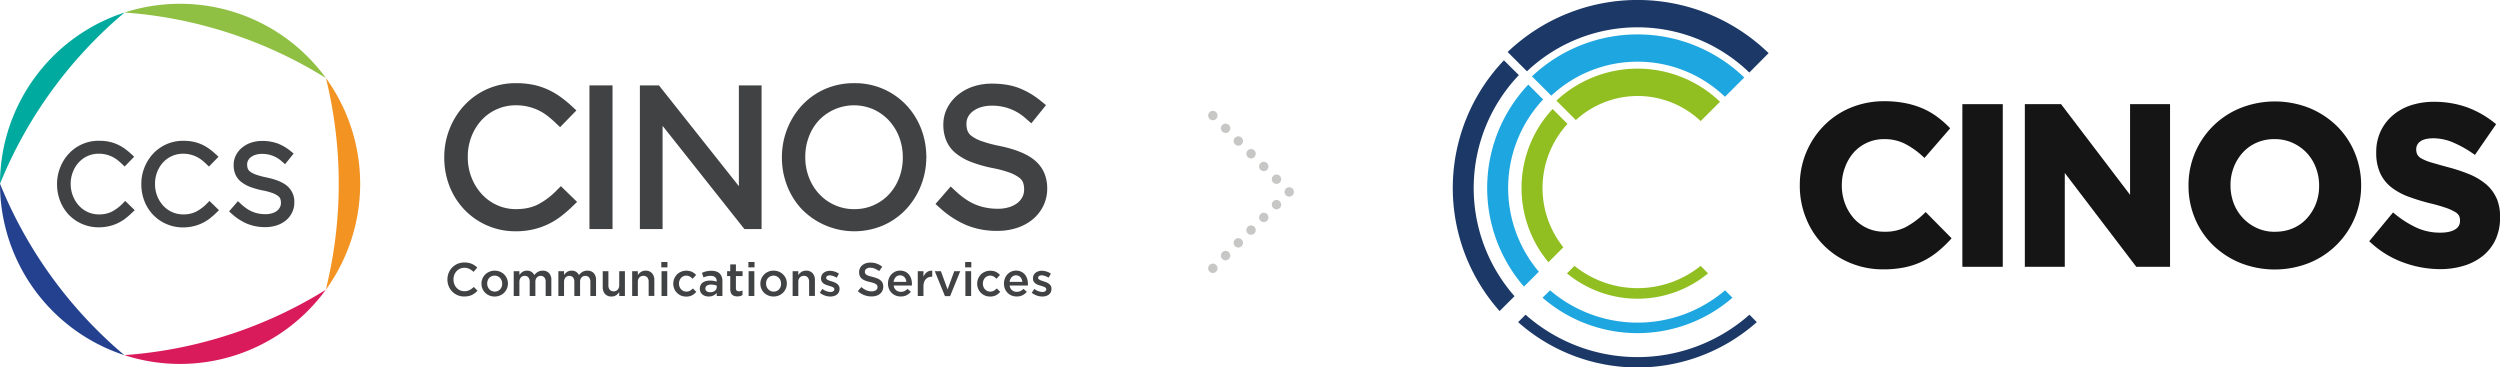 <?xml version="1.0" encoding="UTF-8"?> <svg xmlns="http://www.w3.org/2000/svg" viewBox="0 0 2199.62 323.33"> <defs> <style>.cls-1{fill:#f39322;}.cls-2{fill:#23418e;}.cls-3{fill:#d91b5c;}.cls-4{fill:#8fc043;}.cls-5{fill:#00aa9e;}.cls-6{fill:#414243;}.cls-7,.cls-8{fill:none;stroke:#c7c7c6;stroke-linecap:round;stroke-linejoin:round;stroke-width:8.27px;}.cls-8{stroke-dasharray:0 15.84;}.cls-9{fill:#141514;}.cls-10{fill:#91bf21;}.cls-11{fill:#1da6df;}.cls-12{fill:#1b3867;}</style> </defs> <title>CCS_Logo_Horiz_DG_CMYK</title> <g id="Layer_4" data-name="Layer 4"> <path class="cls-1" d="M286.77,68.7A158.78,158.78,0,0,1,286.63,255,388.11,388.11,0,0,0,286.77,68.7Z"></path> <path class="cls-2" d="M109.4,312.46A158.72,158.72,0,0,1,0,161.67,388.07,388.07,0,0,0,109.4,312.46Z"></path> <path class="cls-3" d="M286.63,255A158.74,158.74,0,0,1,109.4,312.46,388.14,388.14,0,0,0,286.63,255Z"></path> <path class="cls-4" d="M109.61,11A158.77,158.77,0,0,1,286.77,68.7,388.32,388.32,0,0,0,109.61,11Z"></path> <path class="cls-5" d="M0,161.67A158.74,158.74,0,0,1,109.61,11,388,388,0,0,0,0,161.67Z"></path> <path class="cls-6" d="M252.59,163.55c-3.94-3.31-10-5.74-18.38-7.49a62.42,62.42,0,0,1-9.25-2.53,18.33,18.33,0,0,1-5-2.62,6.45,6.45,0,0,1-1.92-2.49,10.33,10.33,0,0,1-.59-3.62v-.19a7.2,7.2,0,0,1,.79-3.34,8.33,8.33,0,0,1,2.36-2.87,13,13,0,0,1,4.12-2.14,17.31,17.31,0,0,1,5.66-.85,25.44,25.44,0,0,1,17.76,6.74l2.69,2.32q3.78-4.68,7.54-9.38l-2.67-2.16a41.3,41.3,0,0,0-11.34-6.67,39.1,39.1,0,0,0-13.8-2.25,30.16,30.16,0,0,0-9.73,1.54,24.68,24.68,0,0,0-7.88,4.36,21.13,21.13,0,0,0-5.37,6.68,18.53,18.53,0,0,0-2,8.5v.18a20.93,20.93,0,0,0,1.51,8.13,16.92,16.92,0,0,0,5,6.54,29,29,0,0,0,8,4.49,69.72,69.72,0,0,0,10.9,3.09,56.59,56.59,0,0,1,8.83,2.36,19.24,19.24,0,0,1,4.87,2.59,5.75,5.75,0,0,1,1.9,2.36,10,10,0,0,1,.59,3.55v.21a7.94,7.94,0,0,1-.88,3.75,9.42,9.42,0,0,1-2.53,3.09,12.71,12.71,0,0,1-4.24,2.16,19,19,0,0,1-5.85.85,33.35,33.35,0,0,1-6.23-.55,26.92,26.92,0,0,1-5.37-1.63,27.26,27.26,0,0,1-5-2.73,44.74,44.74,0,0,1-5.12-4.11s-1.29-1.22-2.6-2.43l-7.83,9,2.55,2.27a48.2,48.2,0,0,0,13.46,8.64,41.21,41.21,0,0,0,15.82,2.94,32.09,32.09,0,0,0,10-1.51,25.23,25.23,0,0,0,8.11-4.35,20.86,20.86,0,0,0,5.49-6.93,20.12,20.12,0,0,0,2-8.94v-.18A18,18,0,0,0,252.59,163.55Z"></path> <path class="cls-6" d="M192.66,184.92c-2.79-2.71-5.58-5.4-8.35-8.12-1.2,1.22-2.41,2.43-2.41,2.43a37.27,37.27,0,0,1-9.53,7.08,24.53,24.53,0,0,1-11.09,2.32,23.52,23.52,0,0,1-9.77-2,23.89,23.89,0,0,1-7.85-5.61,27.25,27.25,0,0,1-5.31-8.51,28.37,28.37,0,0,1-1.95-10.53v-.21a28.52,28.52,0,0,1,1.91-10.49,26.77,26.77,0,0,1,5.25-8.46,23.77,23.77,0,0,1,17.63-7.56,26.05,26.05,0,0,1,6.12.69,25,25,0,0,1,5.27,1.83,24.47,24.47,0,0,1,4.51,2.72,43.59,43.59,0,0,1,4.3,3.68l2.48,2.35c2.78-2.87,5.58-5.72,8.39-8.61l-2.61-2.4a65.07,65.07,0,0,0-5.64-4.64,39.5,39.5,0,0,0-6.4-3.71,35.56,35.56,0,0,0-7.49-2.46,42.92,42.92,0,0,0-8.84-.83,36.19,36.19,0,0,0-14.8,3,36.61,36.61,0,0,0-11.69,8.27,38.61,38.61,0,0,0-7.67,12.14,39.07,39.07,0,0,0-2.78,14.68v.18a40.35,40.35,0,0,0,2.72,14.76A36.93,36.93,0,0,0,134.72,189a36,36,0,0,0,11.67,8.09,36.41,36.41,0,0,0,14.7,3,39,39,0,0,0,8.9-1,36.52,36.52,0,0,0,7.65-2.64,38.42,38.42,0,0,0,6.65-4,73.08,73.08,0,0,0,5.79-5S191.36,186.15,192.66,184.92Z"></path> <path class="cls-6" d="M118.52,184.92l-8.35-8.12c-1.2,1.22-2.41,2.43-2.41,2.43a37.27,37.27,0,0,1-9.53,7.08,24.53,24.53,0,0,1-11.09,2.32,23.61,23.61,0,0,1-9.79-2A24,24,0,0,1,69.52,181a27.25,27.25,0,0,1-5.31-8.51,28.17,28.17,0,0,1-2-10.53v-.21a27.73,27.73,0,0,1,1.94-10.49,26.72,26.72,0,0,1,5.23-8.46,23.68,23.68,0,0,1,17.63-7.56,26.2,26.2,0,0,1,6.13.69,25.26,25.26,0,0,1,5.26,1.83,23.83,23.83,0,0,1,4.51,2.72,47.82,47.82,0,0,1,4.3,3.68l2.46,2.35c2.8-2.87,5.61-5.72,8.39-8.61-1.29-1.21-2.59-2.4-2.59-2.4a63.6,63.6,0,0,0-5.64-4.64,39.41,39.41,0,0,0-6.39-3.71,36,36,0,0,0-7.5-2.46,43,43,0,0,0-8.84-.83,35.66,35.66,0,0,0-26.48,11.28A37.91,37.91,0,0,0,53,147.26a38.9,38.9,0,0,0-2.81,14.68v.18a40.36,40.36,0,0,0,2.74,14.76A36.77,36.77,0,0,0,60.58,189,36.24,36.24,0,0,0,87,200a39.13,39.13,0,0,0,8.91-1,36.52,36.52,0,0,0,7.65-2.64,38.63,38.63,0,0,0,6.63-4,74.91,74.91,0,0,0,5.79-5Z"></path> <path class="cls-6" d="M413.08,255.23a9.5,9.5,0,0,1-4.55,1,9.15,9.15,0,0,1-3.82-.81,9.51,9.51,0,0,1-3-2.21,10,10,0,0,1-2-3.29,11.2,11.2,0,0,1-.7-4v-.08a11.09,11.09,0,0,1,.7-4,9.79,9.79,0,0,1,2-3.23,9.14,9.14,0,0,1,6.85-3,9.5,9.5,0,0,1,4.43,1,15.52,15.52,0,0,1,3.67,2.59l3.27-3.75a18.77,18.77,0,0,0-2.18-1.82,13.85,13.85,0,0,0-2.53-1.42,14.53,14.53,0,0,0-3-.93,18.33,18.33,0,0,0-3.62-.34,15.16,15.16,0,0,0-6,1.18,14.58,14.58,0,0,0-7.83,8,15.31,15.31,0,0,0-1.1,5.8V246a15.17,15.17,0,0,0,1.12,5.83,14.76,14.76,0,0,0,3.1,4.73,14.63,14.63,0,0,0,10.53,4.31,16.88,16.88,0,0,0,3.69-.35,13,13,0,0,0,3.09-1,14.24,14.24,0,0,0,2.61-1.62,17.78,17.78,0,0,0,2.35-2.11l-3.26-3.32A17.75,17.75,0,0,1,413.08,255.23Z"></path> <path class="cls-6" d="M443.61,241.46a11.38,11.38,0,0,0-3.68-2.42,12.4,12.4,0,0,0-9.3,0,11.36,11.36,0,0,0-6.13,6.08,11.12,11.12,0,0,0-.88,4.43v.07a11.27,11.27,0,0,0,.87,4.39,11.06,11.06,0,0,0,2.41,3.6,11.74,11.74,0,0,0,8.3,3.29,12.13,12.13,0,0,0,4.66-.9,11.51,11.51,0,0,0,3.7-2.46,11.67,11.67,0,0,0,2.44-3.62,11,11,0,0,0,.89-4.37v-.09a11.24,11.24,0,0,0-3.28-8Zm-1.76,8.17a7.84,7.84,0,0,1-.45,2.67,6.28,6.28,0,0,1-1.32,2.2A6.06,6.06,0,0,1,438,256a6.24,6.24,0,0,1-2.72.56,6.3,6.3,0,0,1-4.75-2.09,6.88,6.88,0,0,1-1.37-2.23,7,7,0,0,1-.5-2.69v-.09a8,8,0,0,1,.45-2.69,6.27,6.27,0,0,1,1.32-2.22,7,7,0,0,1,2.08-1.49,6.5,6.5,0,0,1,2.69-.55,6.6,6.6,0,0,1,2.69.55,7.4,7.4,0,0,1,2.1,1.51,7.08,7.08,0,0,1,1.36,2.24,7.33,7.33,0,0,1,.5,2.74Z"></path> <path class="cls-6" d="M477.54,238.14a8.39,8.39,0,0,0-4.29,1.05,10.67,10.67,0,0,0-3.12,2.84,7.3,7.3,0,0,0-2.5-2.84,7.22,7.22,0,0,0-4-1.05,7.89,7.89,0,0,0-2.25.31,6.68,6.68,0,0,0-1.8.87,8,8,0,0,0-1.43,1.2,12.37,12.37,0,0,0-1.16,1.42V238.6h-5v21.82h5V248.17a5.81,5.81,0,0,1,1.28-4,4.29,4.29,0,0,1,3.37-1.44,4,4,0,0,1,3.25,1.36,5.9,5.9,0,0,1,1.16,3.92v12.41h5v-12.3a5.64,5.64,0,0,1,1.3-4,4.39,4.39,0,0,1,3.34-1.38,4.05,4.05,0,0,1,3.26,1.36,6,6,0,0,1,1.15,4v12.36h5V246.5a8.7,8.7,0,0,0-2-6.18A7.34,7.34,0,0,0,477.54,238.14Z"></path> <path class="cls-6" d="M516.8,238.14a8.37,8.37,0,0,0-4.29,1.05,10.92,10.92,0,0,0-3.12,2.84,6.78,6.78,0,0,0-6.48-3.89,7.77,7.77,0,0,0-2.24.31,6.75,6.75,0,0,0-1.81.87,8,8,0,0,0-1.43,1.2,13.44,13.44,0,0,0-1.15,1.42V238.6h-5v21.82h5V248.17a5.81,5.81,0,0,1,1.28-4,4.27,4.27,0,0,1,3.36-1.44,4.08,4.08,0,0,1,3.27,1.36,6,6,0,0,1,1.14,3.92v12.41h5.05v-12.3a5.6,5.6,0,0,1,1.3-4,4.35,4.35,0,0,1,3.35-1.38,4,4,0,0,1,3.24,1.36,6,6,0,0,1,1.16,4v12.36h5V246.5a8.75,8.75,0,0,0-2-6.18A7.34,7.34,0,0,0,516.8,238.14Z"></path> <path class="cls-6" d="M544.81,250.89a5.56,5.56,0,0,1-1.36,4,4.61,4.61,0,0,1-3.52,1.44,4.27,4.27,0,0,1-3.42-1.4A5.79,5.79,0,0,1,535.3,251V238.6h-5v13.88a8.89,8.89,0,0,0,2,6.13,7.25,7.25,0,0,0,5.72,2.26,7,7,0,0,0,4.13-1.14,10.57,10.57,0,0,0,2.68-2.74v3.43h5V238.6h-5Z"></path> <path class="cls-6" d="M568,238.14a8.11,8.11,0,0,0-2.28.31,7.66,7.66,0,0,0-1.85.87,7.19,7.19,0,0,0-1.48,1.22,10.18,10.18,0,0,0-1.18,1.49V238.6h-5v21.82h5v-12.3a5.55,5.55,0,0,1,1.35-4,4.67,4.67,0,0,1,3.52-1.42,4.31,4.31,0,0,1,3.43,1.38,5.8,5.8,0,0,1,1.21,3.95v12.36h5V246.54a8.84,8.84,0,0,0-2-6.12A7.27,7.27,0,0,0,568,238.14Z"></path> <rect class="cls-6" x="582.04" y="238.6" width="5.04" height="21.82"></rect> <rect class="cls-6" x="581.84" y="230.5" width="5.41" height="4.75"></rect> <path class="cls-6" d="M607.07,255.81a6.68,6.68,0,0,1-5.77.2,6.18,6.18,0,0,1-2.06-1.51,6.49,6.49,0,0,1-1.35-2.22,7.9,7.9,0,0,1-.48-2.72v-.09a7.77,7.77,0,0,1,.48-2.69,7.07,7.07,0,0,1,1.3-2.22,6.62,6.62,0,0,1,2-1.49,5.88,5.88,0,0,1,2.52-.55,6.2,6.2,0,0,1,3.19.76,11.56,11.56,0,0,1,2.47,2l3.1-3.35a11.89,11.89,0,0,0-3.57-2.72,12.48,12.48,0,0,0-9.67-.13,11.06,11.06,0,0,0-6,6.1,11.54,11.54,0,0,0-.85,4.41v.07a11.44,11.44,0,0,0,.85,4.39,11.13,11.13,0,0,0,2.38,3.6,11.46,11.46,0,0,0,3.58,2.41,11.34,11.34,0,0,0,4.51.88,10.82,10.82,0,0,0,5.24-1.13,13.41,13.41,0,0,0,3.68-3l-3-3A11.83,11.83,0,0,1,607.07,255.81Z"></path> <path class="cls-6" d="M625.9,238.27a18.38,18.38,0,0,0-4.59.49,23.27,23.27,0,0,0-3.72,1.33l1.36,4a22.56,22.56,0,0,1,2.93-1,13.38,13.38,0,0,1,3.32-.37,5.9,5.9,0,0,1,4,1.2,4.31,4.31,0,0,1,1.38,3.47v.42a17.46,17.46,0,0,0-6-.91,13.64,13.64,0,0,0-3.52.43,8.09,8.09,0,0,0-2.82,1.33,5.87,5.87,0,0,0-1.82,2.22,6.86,6.86,0,0,0-.68,3.17v.07a6.47,6.47,0,0,0,.64,2.92,6.65,6.65,0,0,0,1.69,2.11,7.79,7.79,0,0,0,2.48,1.29,10.2,10.2,0,0,0,3,.42,8.82,8.82,0,0,0,7.06-3.13v2.68h5V247.48a9.34,9.34,0,0,0-2.35-6.8Q630.77,238.27,625.9,238.27Zm4.74,14.25a3.89,3.89,0,0,1-.43,1.88,4,4,0,0,1-1.22,1.46,5.92,5.92,0,0,1-1.83.91,7.44,7.44,0,0,1-2.3.35,5.26,5.26,0,0,1-3-.82,2.75,2.75,0,0,1-1.23-2.41v-.09a2.81,2.81,0,0,1,1.32-2.46,6.3,6.3,0,0,1,3.69-.92,16.06,16.06,0,0,1,2.74.24,12.56,12.56,0,0,1,2.25.63Z"></path> <path class="cls-6" d="M647.51,232.61h-5v6h-2.77v4.3h2.77v11.49a8.43,8.43,0,0,0,.48,3,4.8,4.8,0,0,0,1.29,2,5.21,5.21,0,0,0,2,1.07,10,10,0,0,0,5,0,8.76,8.76,0,0,0,2-.83v-4.09a7,7,0,0,1-3.1.75,2.83,2.83,0,0,1-2-.65,2.7,2.7,0,0,1-.69-2.07V242.9h5.87v-4.3h-5.87Z"></path> <rect class="cls-6" x="658.67" y="238.6" width="5.04" height="21.82"></rect> <rect class="cls-6" x="658.47" y="230.5" width="5.4" height="4.75"></rect> <path class="cls-6" d="M689,241.46a11.78,11.78,0,0,0-8.33-3.32,11.48,11.48,0,0,0-10.78,7,11.12,11.12,0,0,0-.88,4.43v.07a11.27,11.27,0,0,0,.87,4.39,11.41,11.41,0,0,0,2.42,3.6A11.69,11.69,0,0,0,676,260a11.82,11.82,0,0,0,4.6.88,12.19,12.19,0,0,0,4.68-.9,11.8,11.8,0,0,0,3.69-2.46,11.5,11.5,0,0,0,2.44-3.62,11,11,0,0,0,.89-4.37v-.09a11.19,11.19,0,0,0-.86-4.41A11.52,11.52,0,0,0,689,241.46Zm-1.76,8.17a7.61,7.61,0,0,1-.46,2.67,6.25,6.25,0,0,1-1.31,2.2,6,6,0,0,1-2.07,1.51,6.38,6.38,0,0,1-2.73.56A6.07,6.07,0,0,1,678,256a6.29,6.29,0,0,1-2.11-1.53,7.26,7.26,0,0,1-1.86-4.92v-.09a8.25,8.25,0,0,1,.44-2.69,6.15,6.15,0,0,1,1.33-2.22,6.69,6.69,0,0,1,2.06-1.49,6.57,6.57,0,0,1,2.69-.55,6.46,6.46,0,0,1,2.69.55,7,7,0,0,1,2.1,1.51,7.32,7.32,0,0,1,1.38,2.24,7.74,7.74,0,0,1,.49,2.74Z"></path> <path class="cls-6" d="M709.19,238.14a8,8,0,0,0-2.28.31,7.66,7.66,0,0,0-1.85.87,7.83,7.83,0,0,0-1.49,1.22,10.89,10.89,0,0,0-1.18,1.49V238.6h-5v21.82h5v-12.3a5.51,5.51,0,0,1,1.36-4,4.67,4.67,0,0,1,3.52-1.42,4.34,4.34,0,0,1,3.43,1.38,5.85,5.85,0,0,1,1.2,3.95v12.36H717V246.54a8.84,8.84,0,0,0-2-6.12A7.29,7.29,0,0,0,709.19,238.14Z"></path> <path class="cls-6" d="M736.35,249.64a9.31,9.31,0,0,0-2.17-1.22c-.79-.33-1.61-.62-2.39-.86L730,247a11.2,11.2,0,0,1-1.58-.67,3.67,3.67,0,0,1-1.09-.78,1.37,1.37,0,0,1-.41-1v-.09a1.87,1.87,0,0,1,.8-1.56,3.69,3.69,0,0,1,2.25-.62,9.53,9.53,0,0,1,3,.56,16.46,16.46,0,0,1,3.18,1.52l2-3.58a15.27,15.27,0,0,0-3.84-1.83,13.7,13.7,0,0,0-4.19-.68,9.66,9.66,0,0,0-3,.46,8,8,0,0,0-2.49,1.31,6.27,6.27,0,0,0-1.64,2.11,6.12,6.12,0,0,0-.6,2.77V245a5.07,5.07,0,0,0,.62,2.63,5.74,5.74,0,0,0,1.59,1.8,9.48,9.48,0,0,0,2.18,1.18c.82.3,1.63.55,2.43.78.64.19,1.25.38,1.84.58a11.17,11.17,0,0,1,1.57.62,3.22,3.22,0,0,1,1.07.78,1.54,1.54,0,0,1,.39,1.07v.08a2,2,0,0,1-.88,1.72,4.31,4.31,0,0,1-2.51.62,10,10,0,0,1-3.53-.67,14.75,14.75,0,0,1-3.63-2l-2.21,3.4a15.12,15.12,0,0,0,9.25,3.31,11.21,11.21,0,0,0,3.18-.44,7.52,7.52,0,0,0,2.58-1.28,5.84,5.84,0,0,0,1.72-2.12,6.77,6.77,0,0,0,.62-3v-.09a4.75,4.75,0,0,0-.62-2.51A6,6,0,0,0,736.35,249.64Z"></path> <path class="cls-6" d="M774.72,246.64a10,10,0,0,0-2.92-1.72,32,32,0,0,0-4-1.28c-1.4-.34-2.53-.65-3.43-.95a9.05,9.05,0,0,1-2.12-1,2.83,2.83,0,0,1-1-1.17,3.37,3.37,0,0,1-.3-1.46V239a3,3,0,0,1,1.24-2.44,5.41,5.41,0,0,1,3.47-1,10.65,10.65,0,0,1,3.93.77,18,18,0,0,1,3.93,2.21l2.73-3.85a16.06,16.06,0,0,0-10.51-3.64,12.22,12.22,0,0,0-4,.62,9.8,9.8,0,0,0-3.11,1.71,8.45,8.45,0,0,0-2,2.66,7.77,7.77,0,0,0-.73,3.4v.08a8.12,8.12,0,0,0,.64,3.4,6.34,6.34,0,0,0,1.86,2.37,11.27,11.27,0,0,0,3,1.66,32,32,0,0,0,4.12,1.21,25.05,25.05,0,0,1,3.29.93,7.29,7.29,0,0,1,2,1,3,3,0,0,1,1,1.13,3.35,3.35,0,0,1,.27,1.39v.08a3.11,3.11,0,0,1-1.39,2.65,6.41,6.41,0,0,1-3.74,1,12,12,0,0,1-4.87-1,17.69,17.69,0,0,1-4.26-2.79l-3.07,3.64a17.82,17.82,0,0,0,5.68,3.49,18.12,18.12,0,0,0,6.39,1.14,14.81,14.81,0,0,0,4.18-.58,9.55,9.55,0,0,0,3.25-1.69,7.94,7.94,0,0,0,2.11-2.73,8.59,8.59,0,0,0,.76-3.64v-.09a7.43,7.43,0,0,0-.6-3.12A6.79,6.79,0,0,0,774.72,246.64Z"></path> <path class="cls-6" d="M799.79,241.66a9.1,9.1,0,0,0-3.26-2.57,10.31,10.31,0,0,0-4.57-1,10,10,0,0,0-4.3.9,10.43,10.43,0,0,0-3.36,2.42,11.36,11.36,0,0,0-2.22,3.63,12.42,12.42,0,0,0-.78,4.42v.09a11.86,11.86,0,0,0,.87,4.6,10.58,10.58,0,0,0,5.92,5.89,11.92,11.92,0,0,0,4.41.82,11.29,11.29,0,0,0,5.19-1.11,12.29,12.29,0,0,0,3.74-3l-2.94-2.59a10.72,10.72,0,0,1-2.68,1.94,7.36,7.36,0,0,1-3.23.65,6.27,6.27,0,0,1-4.15-1.41,6.37,6.37,0,0,1-2.13-4.11h16c0-.25,0-.5.06-.73s0-.45,0-.68a15,15,0,0,0-.66-4.48A11,11,0,0,0,799.79,241.66ZM786.26,248a7.25,7.25,0,0,1,1.83-4.16,5.07,5.07,0,0,1,3.82-1.59,5.24,5.24,0,0,1,2.22.46,5.34,5.34,0,0,1,2.79,3.05,9.3,9.3,0,0,1,.55,2.24Z"></path> <path class="cls-6" d="M815.44,239.54a9.64,9.64,0,0,0-2.94,4V238.6h-5v21.82h5v-8.31a11.76,11.76,0,0,1,.55-3.78,6.88,6.88,0,0,1,1.52-2.7,6.37,6.37,0,0,1,2.36-1.63,8.31,8.31,0,0,1,3-.52h.29v-5.3A7.06,7.06,0,0,0,815.44,239.54Z"></path> <polygon class="cls-6" points="833.71 254.63 827.84 238.6 822.46 238.6 831.43 260.57 835.94 260.57 844.87 238.6 839.61 238.6 833.71 254.63"></polygon> <rect class="cls-6" x="849.2" y="230.5" width="5.41" height="4.75"></rect> <rect class="cls-6" x="849.4" y="238.6" width="5.05" height="21.82"></rect> <path class="cls-6" d="M874.43,255.81a6.65,6.65,0,0,1-5.76.2,6.22,6.22,0,0,1-2.07-1.51,6.63,6.63,0,0,1-1.34-2.22,7.9,7.9,0,0,1-.48-2.72v-.09a7.77,7.77,0,0,1,.48-2.69,7.07,7.07,0,0,1,1.3-2.22,6.62,6.62,0,0,1,2-1.49,5.88,5.88,0,0,1,2.52-.55,6.25,6.25,0,0,1,3.19.76,11.56,11.56,0,0,1,2.47,2l3.09-3.35a11.89,11.89,0,0,0-3.57-2.72,11.2,11.2,0,0,0-5.14-1,11.35,11.35,0,0,0-4.53.91A11.87,11.87,0,0,0,863,241.5a11.7,11.7,0,0,0-2.36,3.65,11.55,11.55,0,0,0-.86,4.41v.07a11.45,11.45,0,0,0,.86,4.39,11.59,11.59,0,0,0,2.36,3.6,11.78,11.78,0,0,0,3.6,2.41,11.34,11.34,0,0,0,4.51.88,10.85,10.85,0,0,0,5.24-1.13,13.26,13.26,0,0,0,3.68-3l-3-3A11.64,11.64,0,0,1,874.43,255.81Z"></path> <path class="cls-6" d="M901.84,241.66a9.22,9.22,0,0,0-3.27-2.57,10.24,10.24,0,0,0-4.56-1,10,10,0,0,0-4.3.9,10.47,10.47,0,0,0-3.37,2.42,11,11,0,0,0-2.21,3.63,12.42,12.42,0,0,0-.79,4.42v.09a11.86,11.86,0,0,0,.87,4.6,10.79,10.79,0,0,0,2.38,3.57,10.65,10.65,0,0,0,3.56,2.32,11.79,11.79,0,0,0,4.4.82,11.25,11.25,0,0,0,5.18-1.11,12.17,12.17,0,0,0,3.74-3l-2.94-2.59a10.76,10.76,0,0,1-2.69,1.94,7.27,7.27,0,0,1-3.21.65,6,6,0,0,1-6.28-5.52h16c0-.25,0-.5.06-.73s0-.45,0-.68a15,15,0,0,0-.66-4.48A11.12,11.12,0,0,0,901.84,241.66ZM888.3,248a7.15,7.15,0,0,1,1.85-4.16,5,5,0,0,1,3.82-1.59,5.31,5.31,0,0,1,5,3.51,8.07,8.07,0,0,1,.54,2.24Z"></path> <path class="cls-6" d="M924.46,251.39a5.77,5.77,0,0,0-1.59-1.75,9.31,9.31,0,0,0-2.17-1.22,24.43,24.43,0,0,0-2.39-.86l-1.84-.6a11.05,11.05,0,0,1-1.57-.67,3.6,3.6,0,0,1-1.1-.78,1.41,1.41,0,0,1-.41-1v-.09a1.9,1.9,0,0,1,.8-1.56,3.73,3.73,0,0,1,2.25-.62,9.49,9.49,0,0,1,3,.56,16.74,16.74,0,0,1,3.18,1.52l2-3.58a14.79,14.79,0,0,0-3.84-1.83,13.69,13.69,0,0,0-4.18-.68,9.71,9.71,0,0,0-3,.46,7.82,7.82,0,0,0-2.48,1.31,6.33,6.33,0,0,0-1.66,2.11,6.25,6.25,0,0,0-.59,2.77V245a5.17,5.17,0,0,0,.61,2.63,5.74,5.74,0,0,0,1.59,1.8,9.69,9.69,0,0,0,2.18,1.18c.82.3,1.63.55,2.43.78.64.19,1.25.38,1.84.58a10.71,10.71,0,0,1,1.57.62,3.38,3.38,0,0,1,1.08.78,1.58,1.58,0,0,1,.38,1.07v.08a2,2,0,0,1-.88,1.72,4.26,4.26,0,0,1-2.5.62,10.05,10.05,0,0,1-3.54-.67,14.69,14.69,0,0,1-3.62-2l-2.22,3.4a15.27,15.27,0,0,0,4.48,2.47,15,15,0,0,0,4.78.84,11.42,11.42,0,0,0,3.18-.44,7.61,7.61,0,0,0,2.58-1.28,5.82,5.82,0,0,0,1.71-2.12,6.77,6.77,0,0,0,.62-3v-.09A4.75,4.75,0,0,0,924.46,251.39Z"></path> <path class="cls-6" d="M408.7,184.56a61.78,61.78,0,0,0,45.1,18.93A67.26,67.26,0,0,0,469,201.86a62.94,62.94,0,0,0,13.09-4.52,63.72,63.72,0,0,0,11.35-6.93,115,115,0,0,0,9.93-8.54l4.38-4.22-14.26-13.87-4.12,4.11A63.51,63.51,0,0,1,473.11,180c-5.26,2.63-11.64,4-19,4a40,40,0,0,1-16.73-3.49A41.33,41.33,0,0,1,424,170.91a46.71,46.71,0,0,1-9.07-14.55,48.31,48.31,0,0,1-3.34-18V138a48.47,48.47,0,0,1,3.27-18,45.78,45.78,0,0,1,9-14.45A40.62,40.62,0,0,1,454,92.65a45,45,0,0,1,10.5,1.16,46.79,46.79,0,0,1,9,3.1,43.68,43.68,0,0,1,7.72,4.69,88.4,88.4,0,0,1,7.36,6.29l4.22,4,14.35-14.74-4.44-4.1A102,102,0,0,0,493,85.16a65.44,65.44,0,0,0-11-6.37,59.66,59.66,0,0,0-12.8-4.19,74.29,74.29,0,0,0-15.12-1.42,61.17,61.17,0,0,0-45.31,19.28,65.82,65.82,0,0,0-13.13,20.76,66.78,66.78,0,0,0-4.76,25.1v.34a68.87,68.87,0,0,0,4.65,25.24A63.33,63.33,0,0,0,408.7,184.56Z"></path> <rect class="cls-6" x="518.63" y="75.13" width="20.31" height="126.4"></rect> <polygon class="cls-6" points="670.08 75.13 650.1 75.13 650.1 163.82 579.77 75.13 563 75.13 563 201.52 582.98 201.52 582.98 110.73 654.94 201.52 670.08 201.52 670.08 75.13"></polygon> <path class="cls-6" d="M797.53,183.75A65.68,65.68,0,0,0,810.39,163,67.53,67.53,0,0,0,815,139.23a5.45,5.45,0,0,0,0-2.13,68,68,0,0,0-4.47-23.64,64.23,64.23,0,0,0-12.81-20.65,61.89,61.89,0,0,0-46.07-19.63,63,63,0,0,0-26.18,5.34,61.88,61.88,0,0,0-20.07,14.39,65.62,65.62,0,0,0-12.86,20.77,67.6,67.6,0,0,0-4.58,24.64v.34a68,68,0,0,0,4.49,24.54,63.75,63.75,0,0,0,12.8,20.65,64.67,64.67,0,0,0,72.15,14.3A61.64,61.64,0,0,0,797.53,183.75Zm-45.92.26a41.16,41.16,0,0,1-17.21-3.58,42,42,0,0,1-13.6-9.69,45.46,45.46,0,0,1-9-14.5,48.84,48.84,0,0,1-3.28-17.92V138a49.06,49.06,0,0,1,3.22-17.84,44.26,44.26,0,0,1,8.88-14.4,42.69,42.69,0,0,1,47.84-9.54,42.29,42.29,0,0,1,13.59,9.71,45.31,45.31,0,0,1,9,14.5,48.8,48.8,0,0,1,3.27,17.9v.34a49.53,49.53,0,0,1-3.2,17.85,44.88,44.88,0,0,1-8.88,14.4A41.16,41.16,0,0,1,751.61,184Z"></path> <path class="cls-6" d="M899.6,173.24a16.1,16.1,0,0,1-4.33,5.28,22.5,22.5,0,0,1-7.27,3.72,32.92,32.92,0,0,1-10,1.44,54.3,54.3,0,0,1-10.66-1,46.23,46.23,0,0,1-17.69-7.43,74.58,74.58,0,0,1-8.73-7l-4.46-4.16-13.39,15.39,4.35,3.88a83,83,0,0,0,23,14.78,70.29,70.29,0,0,0,27.06,5,54.68,54.68,0,0,0,17.15-2.59,42.57,42.57,0,0,0,13.84-7.41,35.76,35.76,0,0,0,9.42-11.86A34.42,34.42,0,0,0,921.39,166v-.31c0-10.19-3.69-18.45-10.94-24.58-6.72-5.64-17-9.85-31.4-12.79A111.39,111.39,0,0,1,863.21,124a30.61,30.61,0,0,1-8.56-4.51,10.47,10.47,0,0,1-3.31-4.25,17.55,17.55,0,0,1-1-6.19v-.33a12.53,12.53,0,0,1,1.32-5.71,15,15,0,0,1,4.07-4.91,22.73,22.73,0,0,1,7-3.67A30.71,30.71,0,0,1,872.43,93a43.42,43.42,0,0,1,30.38,11.5l4.61,4,12.91-16-4.56-3.7a70.85,70.85,0,0,0-19.39-11.4c-6.7-2.54-14.64-3.82-23.63-3.82a51.34,51.34,0,0,0-16.62,2.6,42.53,42.53,0,0,0-13.5,7.44A36,36,0,0,0,833.45,95,31.7,31.7,0,0,0,830,109.52v.32a35.42,35.42,0,0,0,2.6,13.89,28.68,28.68,0,0,0,8.47,11.21,49.59,49.59,0,0,0,13.64,7.65,116.78,116.78,0,0,0,18.67,5.29,96.51,96.51,0,0,1,15.09,4.06,31.52,31.52,0,0,1,8.33,4.42,10,10,0,0,1,3.26,4.07,16.87,16.87,0,0,1,1,6.06v.33A13.88,13.88,0,0,1,899.6,173.24Z"></path> <line class="cls-7" x1="1067.13" y1="101.66" x2="1067.13" y2="101.66"></line> <line class="cls-8" x1="1078.33" y1="112.86" x2="1128.73" y2="163.26"></line> <line class="cls-7" x1="1134.33" y1="168.86" x2="1134.33" y2="168.86"></line> <line class="cls-8" x1="1123.13" y1="180.06" x2="1072.73" y2="230.47"></line> <line class="cls-7" x1="1067.13" y1="236.07" x2="1067.13" y2="236.07"></line> <path class="cls-9" d="M1692.35,188.47a74,74,0,0,1-15.7,11.4,39.78,39.78,0,0,1-18.78,4A35.21,35.21,0,0,1,1631,192a41.34,41.34,0,0,1-7.7-13,45,45,0,0,1-2.79-15.83v-.38a44.33,44.33,0,0,1,2.89-15.74,40.94,40.94,0,0,1,7.6-12.89,35.54,35.54,0,0,1,26.82-11.75,39.6,39.6,0,0,1,17.66,3.8,70.24,70.24,0,0,1,15.87,11l1.9,1.77,22.62-26.1-1.71-1.71a84.36,84.36,0,0,0-10.57-9,65.69,65.69,0,0,0-12.5-7,76.35,76.35,0,0,0-15-4.48,93.53,93.53,0,0,0-18.14-1.64A76.4,76.4,0,0,0,1627.74,95a71.13,71.13,0,0,0-23.38,16,74.17,74.17,0,0,0-20.81,52.14v.4a75.16,75.16,0,0,0,5.6,28.75,70.3,70.3,0,0,0,38.63,39,74.1,74.1,0,0,0,29.17,5.7,92.1,92.1,0,0,0,18.67-1.73,67.83,67.83,0,0,0,15.47-5.11,69.37,69.37,0,0,0,13-8.1,105.05,105.05,0,0,0,11.31-10.51l1.71-1.9-22.81-23.08Z"></path> <rect class="cls-9" x="1726.58" y="91.64" width="35.55" height="143.11"></rect> <polygon class="cls-9" points="1874.14 171.42 1813.43 91.64 1781.55 91.64 1781.55 234.75 1816.7 234.75 1816.7 152.2 1879.6 234.75 1909.31 234.75 1909.31 91.64 1874.14 91.64 1874.14 171.42"></polygon> <path class="cls-9" d="M2056,110.8A76,76,0,0,0,2032,95.08a82.36,82.36,0,0,0-60.82,0,73,73,0,0,0-45.62,68.11v.4a73.54,73.54,0,0,0,5.7,28.68A70.91,70.91,0,0,0,1947,215.59a75.72,75.72,0,0,0,24,15.7,82.36,82.36,0,0,0,60.82,0,73.08,73.08,0,0,0,39.92-39.4,72.19,72.19,0,0,0,5.7-28.7v-.38a73.66,73.66,0,0,0-5.7-28.63A70.76,70.76,0,0,0,2056,110.8m-54.32,93.14a37.48,37.48,0,0,1-15.76-3.21A39.08,39.08,0,0,1,1965.38,179a43.83,43.83,0,0,1-2.87-15.82v-.37a42.94,42.94,0,0,1,2.87-15.7,41.62,41.62,0,0,1,8-12.95,36.07,36.07,0,0,1,12.14-8.63,38.72,38.72,0,0,1,15.78-3.14,38.1,38.1,0,0,1,15.68,3.22,39.71,39.71,0,0,1,12.49,8.78,39.28,39.28,0,0,1,8.12,13.08,43.26,43.26,0,0,1,2.88,15.79v.4a43,43,0,0,1-2.86,15.7,41.58,41.58,0,0,1-8,12.89,35.64,35.64,0,0,1-12.22,8.63,39,39,0,0,1-15.74,3Z"></path> <path class="cls-9" d="M2196.52,174.36a34.2,34.2,0,0,0-9.18-12.26,55.19,55.19,0,0,0-14.52-8.7,144,144,0,0,0-19-6.31c-5.83-1.56-10.76-3-14.62-4.13a40.36,40.36,0,0,1-8.63-3.5,9.07,9.07,0,0,1-3.65-3.38,10,10,0,0,1-1-4.6v-.4a8,8,0,0,1,3.43-6.52c2.47-1.9,6.42-2.89,11.7-2.89a44.29,44.29,0,0,1,16.73,3.44,98.1,98.1,0,0,1,17.66,9.7l2.15,1.46,18.61-27-1.9-1.52a84.53,84.53,0,0,0-24.11-13.5,85.44,85.44,0,0,0-28.75-4.67,64.05,64.05,0,0,0-20.29,3.09,46.89,46.89,0,0,0-16.08,9,41.72,41.72,0,0,0-10.55,14,42.89,42.89,0,0,0-3.8,18.13v.42a43,43,0,0,0,3.52,18.25,34.2,34.2,0,0,0,9.94,12.47,56.55,56.55,0,0,0,15.11,8.17,181.57,181.57,0,0,0,19.2,5.86,143.82,143.82,0,0,1,13.88,4,42.59,42.59,0,0,1,8,3.69,8.67,8.67,0,0,1,3.21,3.18,9.42,9.42,0,0,1,.84,4.08v.4a8.24,8.24,0,0,1-4.05,7.38c-3,2-7.49,3-13.3,3a49.32,49.32,0,0,1-20.69-4.3,87.34,87.34,0,0,1-18.85-11.86l-2-1.63-21,25.37,1.9,1.68a84.83,84.83,0,0,0,28.51,17.11,94.55,94.55,0,0,0,31.71,5.73,71.62,71.62,0,0,0,21.23-3,49.44,49.44,0,0,0,16.75-8.74,40.1,40.1,0,0,0,11.1-14.32,45.58,45.58,0,0,0,3.95-19.33v-.38a41.09,41.09,0,0,0-3.08-16.71"></path> <path class="cls-10" d="M1496.3,233.92a88.37,88.37,0,0,1-111,0l-6.6,6.59a97.5,97.5,0,0,0,124.15,0Z"></path> <path class="cls-11" d="M1517.8,255.42a118.44,118.44,0,0,1-154,0l-6.58,6.53a127.58,127.58,0,0,0,167.08,0Z"></path> <path class="cls-12" d="M1539.26,276.89a148.69,148.69,0,0,1-197,0l-6.54,6.54a158.16,158.16,0,0,0,210,0Z"></path> <path class="cls-10" d="M1379.19,109l-13.12-13.12a102,102,0,0,0-3.69,134.84l13.14-13.15A83.37,83.37,0,0,1,1379.19,109"></path> <path class="cls-11" d="M1357.71,87.5l-13.06-13.06a132.48,132.48,0,0,0-3.8,177.72l13.1-13.09a114,114,0,0,1,3.76-151.57"></path> <path class="cls-12" d="M1336.34,66.07l-13.11-13a162.8,162.8,0,0,0-3.8,220.62l13.11-13.09a144.05,144.05,0,0,1,3.8-194.48"></path> <path class="cls-10" d="M1496.22,106.64l17.11-17.11a104.74,104.74,0,0,0-143.93-1l17.11,17.11a80.52,80.52,0,0,1,109.84.93Z"></path> <path class="cls-11" d="M1517.68,85.18l17-17a135.28,135.28,0,0,0-186.77-1l17,17a111.19,111.19,0,0,1,152.82,1"></path> <path class="cls-12" d="M1539.1,63.85l17-17.11a165.57,165.57,0,0,0-229.6-1l17,17a141.53,141.53,0,0,1,195.63,1.08"></path> </g> </svg> 